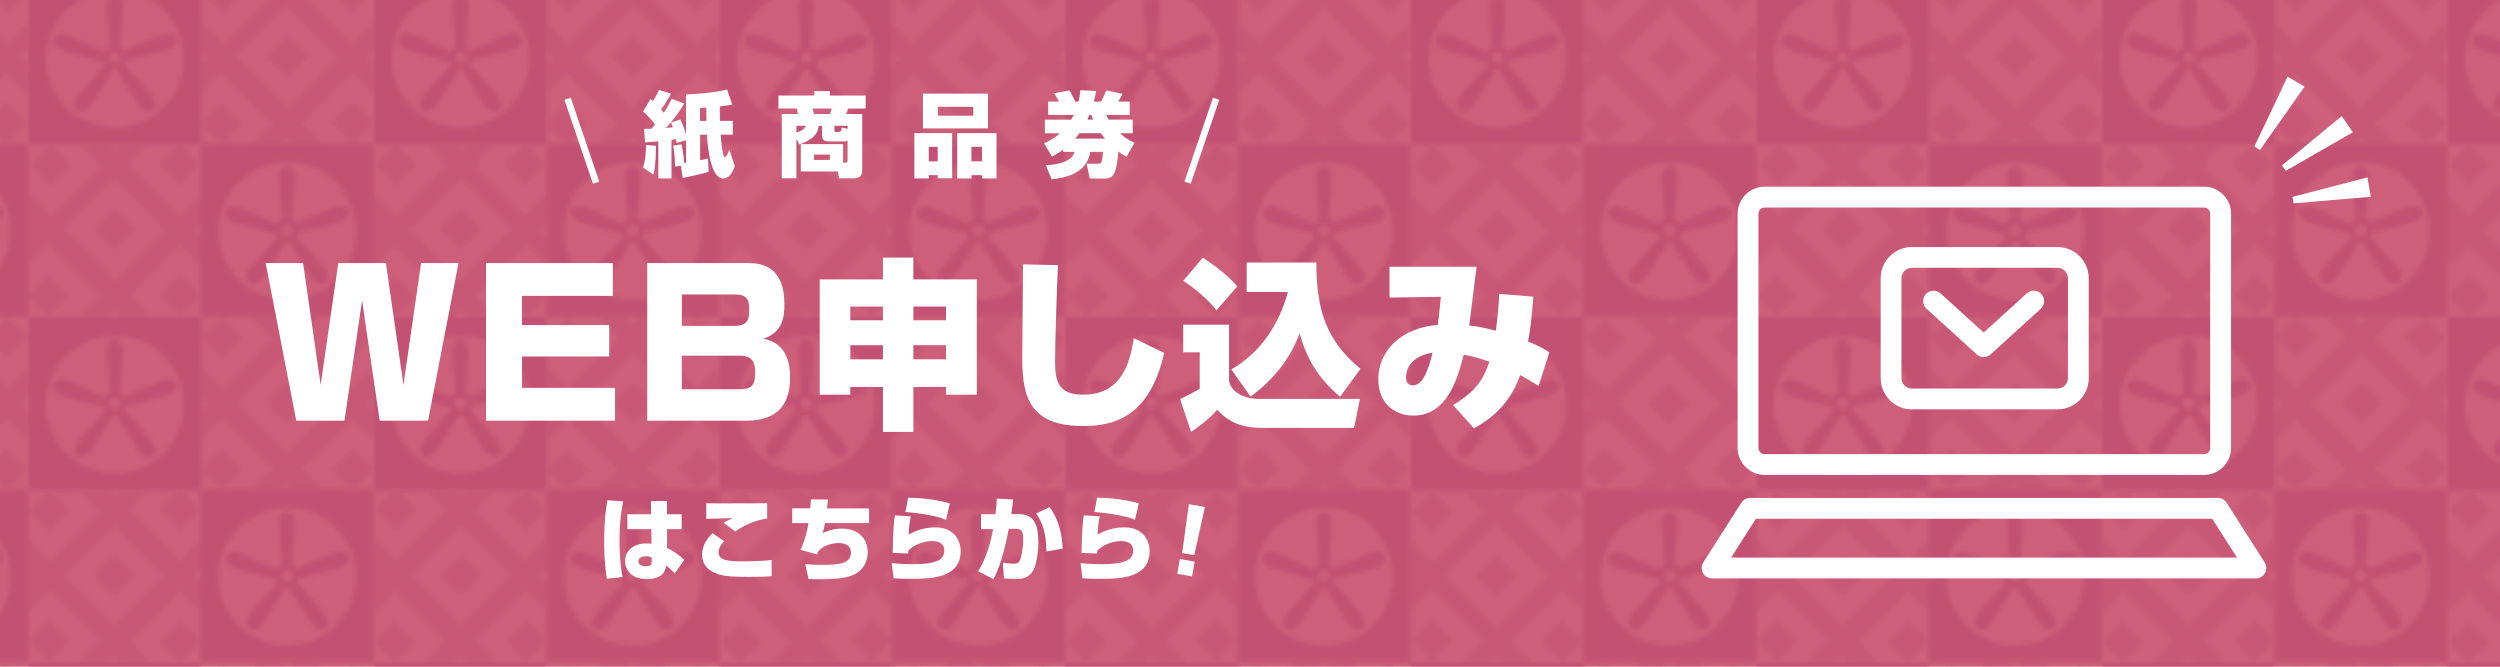 <?xml version="1.0" encoding="UTF-8"?><svg id="b" xmlns="http://www.w3.org/2000/svg" width="750" height="200" xmlns:xlink="http://www.w3.org/1999/xlink" viewBox="0 0 750 200"><defs><style>.e,.f{fill:none;}.g{fill:url(#d);}.h{fill:#ceb9db;}.i{fill:#c03759;opacity:.8;}.j{fill:#fff;}.f{stroke:#fff;stroke-miterlimit:10;stroke-width:2px;}.k{fill:#e5daed;}</style><pattern id="d" x="0" y="0" width="80.74" height="80.74" patternTransform="translate(838.08 2479.84) scale(1.28)" patternUnits="userSpaceOnUse" viewBox="0 0 80.74 80.74"><rect class="e" y="0" width="80.74" height="80.74"/><path class="k" d="M75.8,16.88l4.94-4.94v6.42l-1.75,1.75,1.75,1.75v6.47l-4.92-4.92-12.08,12.08,4.87,4.87h-6.66l-1.48-1.48-1.48,1.48h-6.42l4.72-4.72-12.08-12.08-4.83,4.83v-6.28l1.72-1.72-1.72-1.72v-6.66l4.99,4.99,12.08-12.08-4.94-4.94h6.47l1.63,1.63,1.63-1.63h6.28l-4.8,4.8,12.08,12.08ZM72.63,20.18l-12.08-12.08-12.08,12.08,12.08,12.08,12.08-12.08Z"/><polygon class="k" points="45.36 9.58 50.01 4.93 45.36 .29 40.71 4.93 45.36 9.58"/><polygon class="k" points="75.82 30.85 71.17 35.5 75.82 40.15 80.46 35.5 75.82 30.85"/><polygon class="k" points="55.91 20.18 60.55 24.83 65.2 20.18 60.55 15.54 55.91 20.18"/><polygon class="k" points="45.2 31 40.55 35.65 45.2 40.3 49.85 35.65 45.2 31"/><polygon class="k" points="75.8 9.45 80.45 4.8 75.8 .16 71.15 4.8 75.8 9.45"/><path class="h" d="M40.37,0v40.37H0V0h40.37ZM36.39,20.39c0-4.13-1.55-7.89-4.09-10.75-.61-.55-3.94-5.45-12.12-5.45-6.88,0-11.08,4.54-12.12,5.45-2.54,2.86-4.08,6.62-4.08,10.75,0,8.95,7.25,16.2,16.2,16.2s16.2-7.25,16.2-16.2Z"/><path class="h" d="M30.99,14.88c2.25-.87,3.33.1,3.55.76.23.67-.04,2.09-2.36,2.77-1.46.43-7.43,1.94-8.52,2.14-.21.04-.42-.02-.6-.12-.05.63-.29,1.19-.68,1.65.19.03.38.09.52.24.78.79,4.84,5.41,5.8,6.59,1.52,1.88.94,3.19.37,3.61-.57.42-1.99.61-3.36-1.39-.86-1.26-4.14-6.46-4.67-7.44-.12-.23-.11-.49-.05-.72-.26.08-.53.13-.82.13-.26,0-.51-.05-.76-.11.06.24.07.5-.05.73-.54.97-3.83,6.17-4.7,7.42-1.37,1.99-2.8,1.8-3.36,1.37-.56-.42-1.15-1.74.39-3.61.96-1.18,5.03-5.79,5.82-6.57.13-.13.31-.2.48-.23-.36-.41-.6-.91-.68-1.47-.22.14-.48.24-.74.18-1.09-.23-7.01-1.88-8.46-2.34-2.3-.73-2.53-2.16-2.29-2.82.24-.66,1.33-1.6,3.57-.68,1.41.58,7,3.14,7.98,3.67.1.06.18.14.25.23.34-.63.9-1.13,1.58-1.37-.09-.12-.16-.25-.19-.4-.16-1.1-.64-7.23-.7-8.75-.1-2.42,1.16-3.12,1.86-3.12s1.96.71,1.86,3.12c-.06,1.52-.55,7.65-.7,8.75-.02.15-.09.28-.19.4.6.22,1.12.62,1.46,1.15.08-.11.17-.22.3-.28.99-.5,6.64-2.93,8.07-3.48ZM21.51,20.2c0-.73-.59-1.32-1.32-1.32s-1.32.59-1.32,1.32.59,1.32,1.32,1.32,1.32-.59,1.32-1.32Z"/><path class="k" d="M35.43,57.25l4.94-4.94v6.42l-1.75,1.75,1.75,1.75v6.47l-4.92-4.92-12.08,12.08,4.87,4.87h-6.66l-1.48-1.48-1.48,1.48h-6.42l4.72-4.72-12.08-12.08L0,68.77v-16.38l4.99,4.99,12.08-12.08-4.94-4.94h6.47l1.63,1.63,1.63-1.63h6.28l-4.8,4.8,12.08,12.08ZM32.26,60.55l-12.08-12.08-12.08,12.08,12.08,12.08,12.08-12.08Z"/><polygon class="k" points="4.99 49.95 9.64 45.3 4.99 40.66 .35 45.3 4.99 49.95"/><polygon class="k" points="35.45 71.22 30.8 75.87 35.45 80.52 40.1 75.87 35.45 71.22"/><polygon class="k" points="15.54 60.55 20.18 65.2 24.83 60.55 20.18 55.9 15.54 60.55"/><polygon class="k" points="4.83 71.37 .18 76.02 4.83 80.66 9.48 76.02 4.83 71.37"/><polygon class="k" points="35.43 49.82 40.08 45.17 35.43 40.52 30.78 45.17 35.43 49.82"/><path class="h" d="M80.74,40.37v40.37h-40.37v-40.37h40.37ZM76.76,60.76c0-4.13-1.55-7.89-4.09-10.75-.61-.55-3.94-5.45-12.12-5.45-6.88,0-11.08,4.54-12.12,5.45-2.54,2.86-4.08,6.62-4.08,10.75,0,8.95,7.25,16.2,16.2,16.2s16.2-7.25,16.2-16.2Z"/><path class="h" d="M71.36,55.24c2.25-.87,3.33.1,3.55.76.23.67-.04,2.09-2.36,2.77-1.46.43-7.43,1.94-8.52,2.14-.21.04-.42-.02-.6-.12-.05.63-.29,1.19-.68,1.65.19.03.38.09.52.24.78.79,4.84,5.41,5.8,6.59,1.52,1.87.94,3.19.37,3.61-.56.42-1.99.61-3.36-1.39-.86-1.26-4.14-6.46-4.67-7.44-.12-.23-.11-.49-.05-.72-.26.08-.53.13-.82.13-.26,0-.51-.05-.76-.11.06.24.07.5-.05.73-.54.97-3.83,6.17-4.7,7.42-1.37,1.99-2.8,1.8-3.36,1.37-.56-.42-1.15-1.74.39-3.61.96-1.18,5.03-5.79,5.82-6.57.13-.13.31-.2.48-.23-.36-.41-.6-.91-.68-1.47-.22.14-.48.24-.74.18-1.09-.23-7.01-1.88-8.46-2.34-2.3-.73-2.53-2.16-2.29-2.82.24-.66,1.33-1.6,3.57-.68,1.41.58,7,3.14,7.98,3.67.1.06.18.14.25.23.34-.63.9-1.13,1.58-1.37-.09-.12-.16-.25-.19-.4-.16-1.1-.64-7.23-.7-8.75-.1-2.42,1.16-3.12,1.86-3.12s1.96.71,1.86,3.12c-.06,1.52-.55,7.65-.7,8.75-.02.15-.09.29-.19.4.6.22,1.12.62,1.46,1.15.08-.11.17-.22.3-.28.99-.5,6.64-2.93,8.07-3.48ZM61.88,60.57c0-.73-.59-1.32-1.32-1.32s-1.32.59-1.32,1.32.59,1.32,1.32,1.32,1.32-.59,1.32-1.32Z"/></pattern></defs><g id="c"><rect class="g" y="0" width="750" height="200"/><rect class="i" width="750" height="200"/><path class="j" d="M90.92,78.92l5.28,36.54,5.28-36.54h14.28l5.28,36.54,5.28-36.54h11.22l-9.12,47.28h-14.52l-5.28-36.06-5.28,36.06h-14.46l-9.18-47.28h11.22Z"/><path class="j" d="M183.85,78.92v9.84h-27.24v8.76h26.16v9.42h-26.16v9.42h27.9v9.84h-38.7v-47.28h38.04Z"/><path class="j" d="M224.35,78.92c3.96,0,10.98.78,10.98,12.42,0,3.78-.6,8.4-6.3,10.26,7.26,1.38,7.98,7.98,7.98,11.46,0,4.56-.78,13.14-13.14,13.14h-29.7v-47.28h30.18ZM204.55,88.34v9.42h15.78c4.14,0,4.44-2.16,4.44-4.92,0-3.24-.9-4.5-4.38-4.5h-15.84ZM204.55,106.7v10.08h17.22c3.54,0,4.8-.96,4.8-5.04,0-4.74-2.58-5.04-4.98-5.04h-17.04Z"/><path class="j" d="M264.88,129.57v-13.47h-9.79v2.31h-9.18v-34.59h18.97v-6.54h9.13v6.54h19.03v34.59h-9.24v-2.31h-9.79v13.47h-9.13ZM255.09,96.08h9.79v-4.12h-9.79v4.12ZM255.09,107.8h9.79v-4.23h-9.79v4.23ZM274.01,91.96v4.12h9.79v-4.12h-9.79ZM274.01,103.56v4.23h9.79v-4.23h-9.79Z"/><path class="j" d="M317.4,79.53c-.28,4.67-.88,23.59-.88,28.82,0,5.72.77,10.06,8.36,10.06,12.1,0,14.13-10.34,15.29-16.94l9.07,4.4c-4.29,19.58-15.62,21.94-24.25,21.94-15.45,0-18.31-7.97-18.31-19.96,0-4.51.22-24.47.22-28.54l10.5.22Z"/><path class="j" d="M354.97,97.4h13.75v16.77c.55,3.46,4.45,5.5,9.07,5.5h30.19l-1.76,8.69h-27.99c-7.86,0-11.38-3.63-13.09-5.44-2.58,3.13-6.98,6.1-7.81,6.65l-3.3-9.84c1.76-.88,4.89-2.42,5.88-3.13v-10.89h-4.95v-8.3ZM360.85,77.28c3.68,2.47,7.48,5.28,10.34,8.63l-6.27,7.2c-2.47-3.35-7.26-7.2-9.95-8.85l5.88-6.98ZM369.38,110.82c8.69-4.89,14.41-13.58,16.99-23.21h-12.37v-8.85h20.9c0,14.41,3.08,23.48,13.25,31.9l-6.1,8.36c-6.6-5.55-10.12-11.44-12.15-19.08-2.8,7.7-8.08,14.24-14.74,19.03l-5.77-8.14Z"/><path class="j" d="M460.01,88.99c-.38,4.89-.77,9.07-1.59,13.47,3.63,1.48,4.73,2.2,6.38,3.24l-3.19,10.06c-2.31-1.38-3.85-2.31-5.55-3.24-3.41,9.46-9.29,13.36-13.86,16l-6.27-6.98c6.38-3.9,8.91-7.15,10.89-13.03-3.74-1.27-5.06-1.65-7.7-2.09-1.87,7.2-4.95,18.26-15.12,18.26-5.33,0-10.5-3.41-10.5-10.89,0-9.13,7.59-15.56,17.82-16.33.38-2.25.71-6.05.93-8.41l-15.4.22v-9.24h26.12c-.38,2.8-1.87,15.12-2.2,17.65,1.59.17,3.52.33,7.97,1.54.66-4.67.88-8.03,1.04-11.05l10.23.83ZM421.79,113.24c0,.39,0,2.36,2.09,2.36,3.08,0,4.73-4.95,5.88-9.79-4.34.66-7.97,3.13-7.97,7.42Z"/><path class="j" d="M186.96,150.41c-.54,2.5-1.1,6-1.1,11.89s.62,9.33.91,10.81l-4.73.51c-.22-1.48-.78-5.08-.78-11.3,0-6.81.7-10.73.97-12.24l4.73.32ZM195.3,154.28v-3.98h4.79v3.98h4.41v4.47h-4.38v5.65c1.86.83,4.12,2.45,5.17,3.55l-2.88,4.12c-.22-.27-.75-.86-1.13-1.18-1.05-.91-1.16-1.02-1.45-1.26-.13,1.05-.51,4.09-5.76,4.09-4.65,0-6.54-2.72-6.54-5.41s1.99-5.27,6.4-5.27c.92,0,1.21.05,1.51.13l-.03-4.41h-7.21v-4.47h7.1ZM195.51,167.22c-.59-.22-.94-.35-1.69-.35-1.51,0-2.29.67-2.29,1.53s.78,1.48,2.12,1.48c1.86,0,1.86-.78,1.86-1.48v-1.18Z"/><path class="j" d="M217.25,162.35c-.56.59-1.67,1.78-1.67,3.36,0,2.42,3.09,2.69,6.62,2.69,3.09,0,6.21-.05,9.28-.4l.03,4.82c-1.69.21-3.74.24-6.97.24-5.81,0-8.45-.21-11.03-1.67-1.16-.65-2.88-2.1-2.88-4.95,0-3.04,1.72-5.06,3.09-6.51l3.52,2.42ZM230.16,155.58c-2.96.32-6.75,1.83-9.58,3.85l-3.5-2.58c.94-.59,1.75-1,2.74-1.43-1.24.05-6.81.19-7.94.24v-4.68c2.91.08,15.66,0,18.27,0v4.6Z"/><path class="j" d="M248.4,149.87c-.19,1.8-.21,2.02-.3,2.64h12.62v4.41h-13.21c-.24,1.48-.46,2.15-.73,3.01,1.21-.54,3.01-1.35,5.73-1.35,5.17,0,7.8,3.15,7.8,7.1,0,3.47-2.02,5.65-3.74,6.51-1.83.89-3.95,1.59-11.16,1.59-1.16,0-1.8-.03-2.85-.08l-1-4.49c.94.11,2.15.24,4.95.24,4.41,0,8.77-.13,8.77-3.66,0-2.58-2.5-2.88-3.6-2.88-2.56,0-4.82,1.02-5.86,2.1-.4.4-.46.48-.7,1.29l-4.98-1.35c1.53-3.31,1.99-5.62,2.42-8.04h-4.9v-4.41h5.43c.08-1,.11-1.83.16-2.69l5.14.05Z"/><path class="j" d="M273.25,154.9c-.43,1.8-.56,3.66-.65,5.49,2.37-1.43,5.27-2.18,8.04-2.18,5.57,0,7.56,3.9,7.56,7.1,0,7.94-8.37,8.34-14.63,8.34-.81,0-3.17,0-5.51-.16l-.56-4.55c3.42.32,5.81.32,6.4.32,6.97,0,9.39-1.32,9.39-4.14,0-2.39-2.26-2.8-3.52-2.8-2.72,0-5.7,1.16-7.29,2.93v.81l-4.68-.19c.08-6.89.46-9.87.65-11.27l4.82.3ZM283.82,155.95c-3.2-1.45-10.14-2.23-12.19-2.34l.81-4.3c1.88.03,6.94.13,12.51,1.69l-1.13,4.95Z"/><path class="j" d="M303.94,149.82c-.16,1.53-.32,3.07-.56,4.41h2.12c4.68,0,6,3.04,6,8.45,0,2.69-.51,7.32-1.91,9.04-1.53,1.94-3.39,1.96-4.92,1.96-1.45,0-2.58-.11-3.47-.16l-.35-4.71c1.29.16,2.31.3,3.15.3.35,0,1.45-.03,1.83-.75.48-.86,1.13-3.63,1.13-6.35,0-2.37-.3-3.36-2.18-3.36h-2.15c-.24,1.24-2.02,10.9-4.65,15.09l-4.52-2.39c2.29-3.66,3.63-7.99,4.47-12.64l-3.63.03v-4.49h4.36c.27-2.34.32-3.55.38-4.68l4.92.27ZM313.92,165.45c-.08-5.95-1.29-8.77-3.07-11.41l4.06-1.91c2.61,3.74,3.63,7.48,3.9,12.46l-4.9.86Z"/><path class="j" d="M329.93,154.9c-.43,1.8-.57,3.66-.65,5.49,2.37-1.43,5.27-2.18,8.04-2.18,5.57,0,7.56,3.9,7.56,7.1,0,7.94-8.37,8.34-14.63,8.34-.81,0-3.17,0-5.52-.16l-.56-4.55c3.42.32,5.81.32,6.4.32,6.97,0,9.39-1.32,9.39-4.14,0-2.39-2.26-2.8-3.52-2.8-2.72,0-5.7,1.16-7.29,2.93v.81l-4.68-.19c.08-6.89.46-9.87.65-11.27l4.82.3ZM340.5,155.95c-3.2-1.45-10.14-2.23-12.19-2.34l.81-4.3c1.88.03,6.94.13,12.51,1.69l-1.13,4.95Z"/><path class="j" d="M358.4,168.48l-.78,4.45-4.45-.78.78-4.45,4.45.78ZM361.48,152.09l-3.21,14.48-3.63-.64,2.02-14.69,4.82.85Z"/><path class="j" d="M197.49,42.42c-.77.06-3.31.25-3.97.3l-.3-4.06c1.19,0,1.63,0,2.18-.03.28-.3.5-.52,1.13-1.27-1.02-1.38-1.88-2.4-3.62-3.86l2.24-3.78c.39.33.52.41.72.58.99-1.49,1.49-2.57,1.82-3.31l3.62,1.1c-.75,1.44-1.63,2.95-2.98,4.72.5.61.66.83.83,1.02,1.35-2.07,1.88-3.2,2.37-4.2l3.73,1.46c-2.04,3.37-3.53,5.16-5.44,7.31.58-.03,1.46-.11,2.04-.19-.17-.41-.25-.66-.55-1.44l2.79-.94c.8,1.68,1.3,3.06,1.71,4.61v-12.12c2.04-.06,8.25-.41,12.31-1.46l1.57,4.53c-.94.17-1.66.3-3.75.55,0,2.95.03,3.62.06,4.33h3.84v4.14h-3.64c0,.25.17,2.95.69,5.71.14.77.25.97.55.97.33,0,.55-.3.91-1.02.08-.17.41-1.02.47-1.19l1.6,4.97c-.75,2.54-2.18,3.7-3.45,3.7-3.62,0-4.61-8.5-4.89-13.14h-2.04v7.65c.3-.08,1.9-.39,2.37-.5l.19,4c-1.38.44-6.43,1.6-7.78,1.82l-.55-3.67-1.77.25c0-1.6-.08-3.56-.55-6.27l2.54-.39c.22,1.16.61,3.04.75,5.58.19-.03.41-.06.58-.08v-6.74l-2.9.83c-.06-.44-.08-.66-.14-1.13-.28.06-.47.08-1.33.19v11.59h-3.95v-11.15ZM196.8,43.74c-.06,5.38-.39,7.2-.8,8.67l-3.06-2.15c.66-1.93.83-4.61.88-6.79l2.98.28ZM210.02,36.29h1.9c-.03-.88-.03-2.68-.03-4-.3.03-1.6.08-1.88.08v3.92Z"/><path class="j" d="M238.92,41.59v11.9h-4.39v-19.29h4.86c-.03-.25-.19-1.16-.39-1.63h-5.47v-3.92h10.79v-1.32h4.66v1.32h10.71v3.92h-5.3c-.14.58-.3,1.05-.52,1.63h4.8v16.73c0,.8,0,2.57-2.54,2.57h-4.39l-.44-2.07h-11.07v-8.2h12.7v5.58h.63c.72,0,.72-.36.72-.83v-5.82c-.25.17-.44.28-1.49.28h-4.2c-.94,0-1.96-.3-1.96-1.66v-3.01h-1.05c-.25,2.68-1.93,4.14-5.77,5.58l-.91-1.74ZM238.92,37.75v1.99c1.38-.39,2.46-.97,2.84-1.99h-2.84ZM243.75,32.56c.08.28.3.97.44,1.63h4.86c.19-.58.3-1.08.41-1.63h-5.71ZM244.21,46.39v1.6h4.75v-1.6h-4.75ZM254.29,38.66v-.91h-3.97v1.3c0,.52.3.55.55.55,1.3,0,1.55,0,1.66-1.35l1.77.41Z"/><path class="j" d="M274.32,39.93h11.32v13.55h-4.33v-.94h-2.68v.99h-4.31v-13.61ZM276.89,28.09h19.52v10.43h-19.52v-10.43ZM278.63,48.41h2.68v-4.36h-2.68v4.36ZM281.36,34.72h10.63v-2.68h-10.63v2.68ZM287.16,39.93h11.79v13.61h-4.33v-.99h-3.17v.99h-4.28v-13.61ZM291.43,48.41h3.17v-4.36h-3.17v4.36Z"/><path class="j" d="M321.35,35.88c.47-.83.63-1.16.77-1.41h-7.67v-4h3.23c-.19-.39-.88-1.71-1.43-2.48l4.55-.86c.53.75.94,1.6,1.77,3.34h.99c.33-1.38.44-2.35.55-3.42l4.75.25c-.17.88-.36,1.85-.72,3.17h2.13c.61-.94.69-1.13,1.6-3.34l4.89,1.02c-.33.66-.77,1.55-1.27,2.32h3.42v4h-7.01c.14.39.28.69.66,1.41h7.26v4.09h-3.87c1.96,1.74,3.51,2.46,4.39,2.87l-2.37,4.22c-.69-.39-1.38-.77-2.46-1.6-.14,2.02-.58,5.19-1.19,6.43-.41.88-1.19,1.66-2.62,1.66h-4.78l-.91-4.44h3.34c.52,0,.86-.06,1.1-.55.17-.36.44-2.15.44-3.01h-3.78c-.61,3.48-2.73,7.31-11.62,8.25l-1.74-4.25c4.55-.14,8.06-1.49,8.61-4h-3.42v-.66c-1.33.99-2.35,1.57-3.34,2.1l-2.4-4c.94-.39,2.68-1.13,4.78-3.01h-4.53v-4.09h7.89ZM331.51,41.59c-.58-.69-.97-1.21-1.24-1.63h-6.43c-.3.39-.63.86-1.3,1.63h8.97ZM327.92,35.88c-.19-.5-.33-.83-.55-1.41h-.55c-.33.83-.47,1.13-.61,1.41h1.71Z"/><line class="f" x1="170.28" y1="29.63" x2="178.83" y2="54.8"/><line class="f" x1="364.83" y1="29.63" x2="356.28" y2="54.8"/><polygon class="j" points="685.72 51.25 705.86 39.68 702.5 34.83 684.59 49.63 685.72 51.25"/><polygon class="j" points="678 44.98 691.37 25.98 686.27 23 676.3 43.98 678 44.98"/><polygon class="j" points="688.09 61 711.24 59.03 710.24 53.21 687.76 59.06 688.09 61"/><path class="j" d="M513.62,173.52c-1.14,0-2.19-.62-2.74-1.62-.55-1-.51-2.22.1-3.18l11.42-17.9c.57-.9,1.57-1.44,2.63-1.44h140.32c1.07,0,2.06.54,2.63,1.44l11.42,17.9c.61.96.66,2.18.11,3.18-.55,1-1.6,1.62-2.74,1.62h-163.17ZM519.32,167.28h151.78l-7.44-11.66h-136.89l-7.44,11.66ZM529.41,142.48c-4.48,0-8.11-3.64-8.12-8.12v-70.24c0-4.48,3.64-8.11,8.12-8.12h131.79c4.48,0,8.11,3.64,8.12,8.12v70.24c0,4.48-3.64,8.11-8.12,8.12h-131.79ZM527.53,64.12v70.24c0,1.03.84,1.87,1.87,1.87h131.79c1.03,0,1.87-.84,1.87-1.87v-70.24c0-1.03-.84-1.87-1.87-1.87h-131.79c-1.03,0-1.87.84-1.87,1.87h0ZM573.56,122.81c-5.17,0-9.36-4.2-9.36-9.37v-29.97c0-5.17,4.19-9.36,9.36-9.36h43.7c5.17,0,9.36,4.2,9.36,9.36v29.97c0,5.17-4.19,9.36-9.36,9.36h-43.7ZM570.44,83.47v29.97c0,.83.33,1.62.91,2.21.58.58,1.38.91,2.21.91h43.7c.83,0,1.62-.33,2.21-.91.59-.59.91-1.38.91-2.21v-29.97c0-.83-.33-1.62-.91-2.21-.58-.58-1.38-.91-2.21-.91h-43.7c-.83,0-1.62.33-2.21.91-.59.59-.91,1.38-.91,2.21h0ZM593.01,106.3l-14.99-13.62c-.63-.55-1.02-1.34-1.07-2.17-.05-.84.24-1.66.81-2.28.56-.62,1.35-.99,2.19-1.02.84-.03,1.65.28,2.26.85l12.88,11.71,12.89-11.71c.61-.58,1.43-.89,2.26-.85.84.03,1.63.4,2.19,1.02.57.62.86,1.44.81,2.28-.05.84-.44,1.62-1.07,2.17l-14.98,13.62c-1.19,1.08-3.01,1.08-4.2,0h0Z"/></g></svg>
